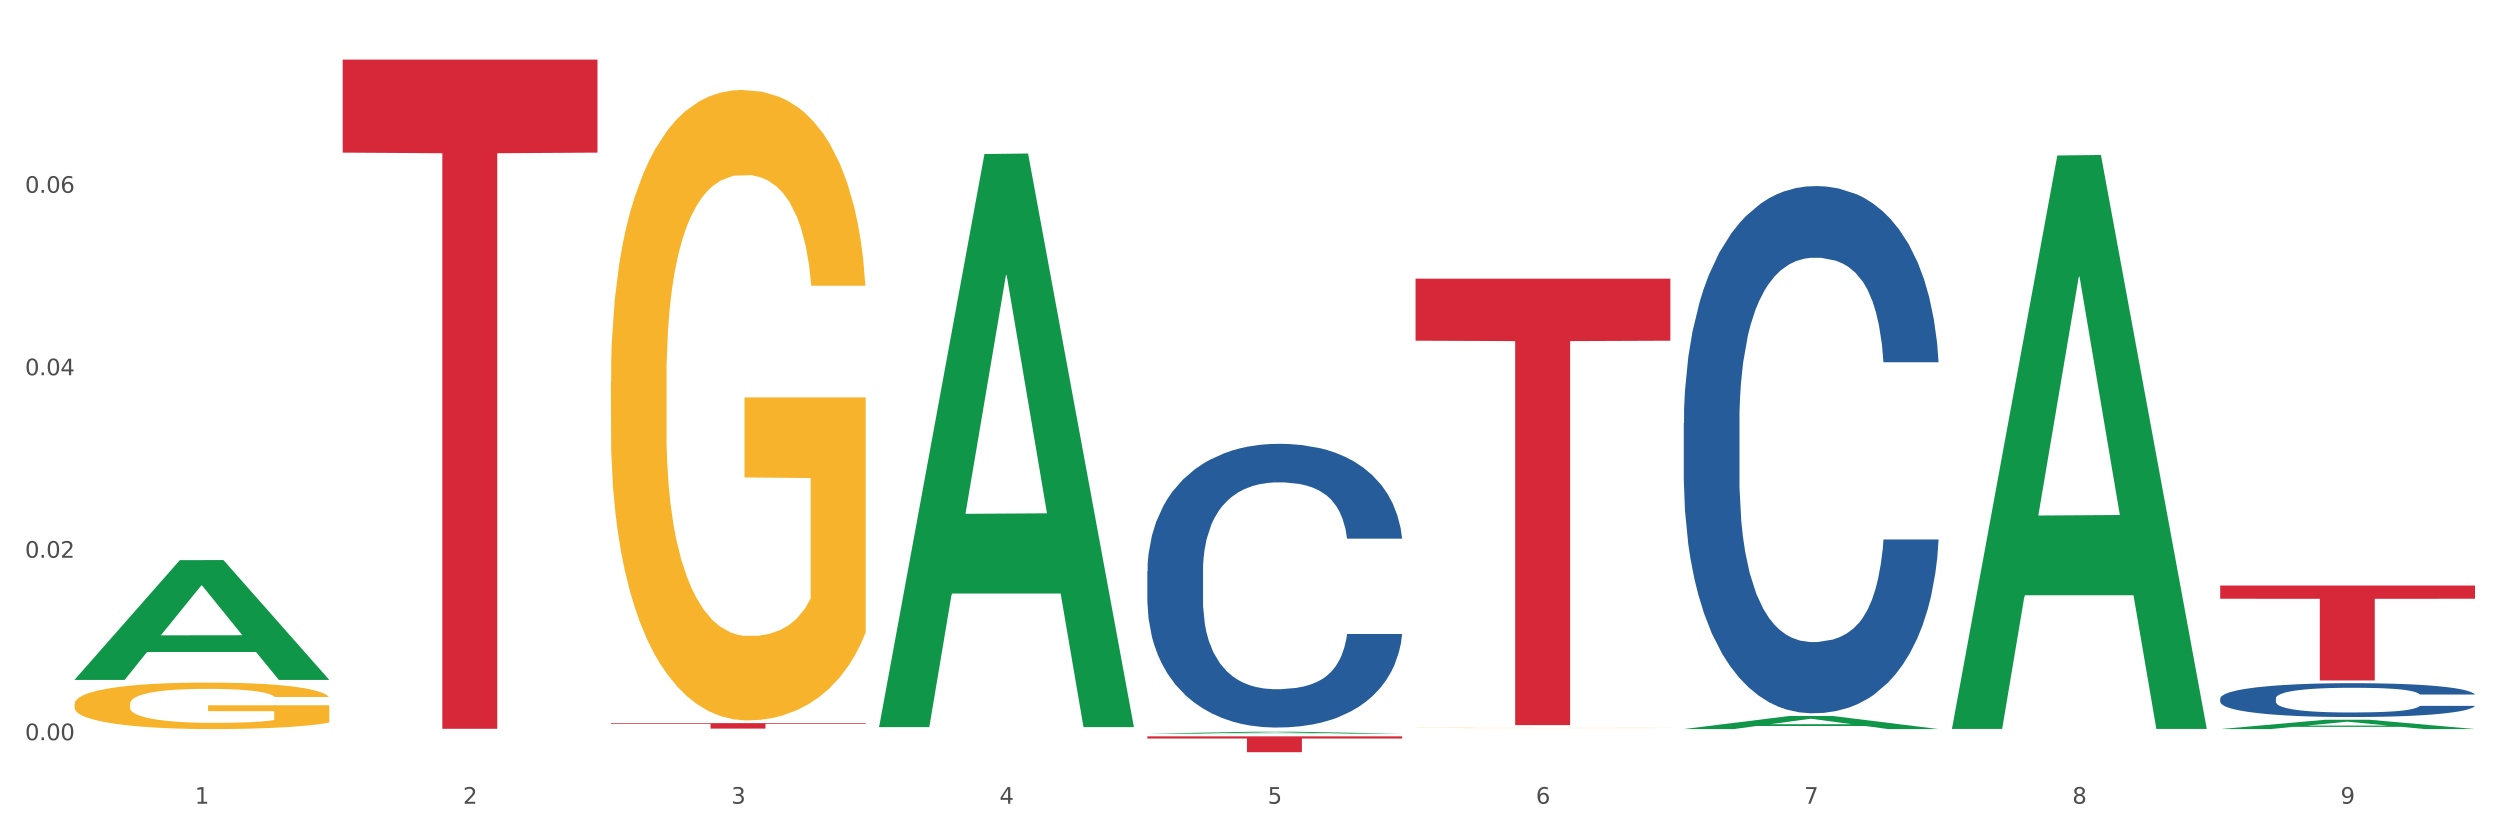 <?xml version="1.0" encoding="utf-8" standalone="no"?>
<!DOCTYPE svg PUBLIC "-//W3C//DTD SVG 1.1//EN"
  "http://www.w3.org/Graphics/SVG/1.1/DTD/svg11.dtd">
<svg xmlns:xlink="http://www.w3.org/1999/xlink" width="1080pt" height="360pt" viewBox="0 0 1080 360" xmlns="http://www.w3.org/2000/svg" version="1.1">
 <rect x="0" y="0" width="1080" height="360" fill="#333333" stroke="none"/>
 <defs>
  <style type="text/css">*{stroke-linejoin: round; stroke-linecap: butt}</style>
 </defs>
 <g id="figure_1">
  <g id="patch_1">
   <path d="M 0 360 
L 1080 360 
L 1080 0 
L 0 0 
z
" style="fill: #ffffff; stroke: #ffffff; stroke-linejoin: miter"/>
  </g>
  <g id="axes_1">
   <g id="matplotlib.axis_1">
    <g id="xtick_1">
     <g id="text_1">
      <!-- 1 -->
      <g style="fill: #4d4d4d" transform="translate(84.159 347.204) scale(0.096 -0.096)">
       <defs>
        <path id="DejaVuSans-31" d="M 794 531 
L 1825 531 
L 1825 4091 
L 703 3866 
L 703 4441 
L 1819 4666 
L 2450 4666 
L 2450 531 
L 3481 531 
L 3481 0 
L 794 0 
L 794 531 
z
" transform="scale(0.016)"/>
       </defs>
       <use xlink:href="#DejaVuSans-31"/>
      </g>
     </g>
    </g>
    <g id="xtick_2">
     <g id="text_2">
      <!-- 2 -->
      <g style="fill: #4d4d4d" transform="translate(200.027 347.204) scale(0.096 -0.096)">
       <defs>
        <path id="DejaVuSans-32" d="M 1228 531 
L 3431 531 
L 3431 0 
L 469 0 
L 469 531 
Q 828 903 1448 1529 
Q 2069 2156 2228 2338 
Q 2531 2678 2651 2914 
Q 2772 3150 2772 3378 
Q 2772 3750 2511 3984 
Q 2250 4219 1831 4219 
Q 1534 4219 1204 4116 
Q 875 4013 500 3803 
L 500 4441 
Q 881 4594 1212 4672 
Q 1544 4750 1819 4750 
Q 2544 4750 2975 4387 
Q 3406 4025 3406 3419 
Q 3406 3131 3298 2873 
Q 3191 2616 2906 2266 
Q 2828 2175 2409 1742 
Q 1991 1309 1228 531 
z
" transform="scale(0.016)"/>
       </defs>
       <use xlink:href="#DejaVuSans-32"/>
      </g>
     </g>
    </g>
    <g id="xtick_3">
     <g id="text_3">
      <!-- 3 -->
      <g style="fill: #4d4d4d" transform="translate(315.896 347.204) scale(0.096 -0.096)">
       <defs>
        <path id="DejaVuSans-33" d="M 2597 2516 
Q 3050 2419 3304 2112 
Q 3559 1806 3559 1356 
Q 3559 666 3084 287 
Q 2609 -91 1734 -91 
Q 1441 -91 1130 -33 
Q 819 25 488 141 
L 488 750 
Q 750 597 1062 519 
Q 1375 441 1716 441 
Q 2309 441 2620 675 
Q 2931 909 2931 1356 
Q 2931 1769 2642 2001 
Q 2353 2234 1838 2234 
L 1294 2234 
L 1294 2753 
L 1863 2753 
Q 2328 2753 2575 2939 
Q 2822 3125 2822 3475 
Q 2822 3834 2567 4026 
Q 2313 4219 1838 4219 
Q 1578 4219 1281 4162 
Q 984 4106 628 3988 
L 628 4550 
Q 988 4650 1302 4700 
Q 1616 4750 1894 4750 
Q 2613 4750 3031 4423 
Q 3450 4097 3450 3541 
Q 3450 3153 3228 2886 
Q 3006 2619 2597 2516 
z
" transform="scale(0.016)"/>
       </defs>
       <use xlink:href="#DejaVuSans-33"/>
      </g>
     </g>
    </g>
    <g id="xtick_4">
     <g id="text_4">
      <!-- 4 -->
      <g style="fill: #4d4d4d" transform="translate(431.765 347.204) scale(0.096 -0.096)">
       <defs>
        <path id="DejaVuSans-34" d="M 2419 4116 
L 825 1625 
L 2419 1625 
L 2419 4116 
z
M 2253 4666 
L 3047 4666 
L 3047 1625 
L 3713 1625 
L 3713 1100 
L 3047 1100 
L 3047 0 
L 2419 0 
L 2419 1100 
L 313 1100 
L 313 1709 
L 2253 4666 
z
" transform="scale(0.016)"/>
       </defs>
       <use xlink:href="#DejaVuSans-34"/>
      </g>
     </g>
    </g>
    <g id="xtick_5">
     <g id="text_5">
      <!-- 5 -->
      <g style="fill: #4d4d4d" transform="translate(547.634 347.204) scale(0.096 -0.096)">
       <defs>
        <path id="DejaVuSans-35" d="M 691 4666 
L 3169 4666 
L 3169 4134 
L 1269 4134 
L 1269 2991 
Q 1406 3038 1543 3061 
Q 1681 3084 1819 3084 
Q 2600 3084 3056 2656 
Q 3513 2228 3513 1497 
Q 3513 744 3044 326 
Q 2575 -91 1722 -91 
Q 1428 -91 1123 -41 
Q 819 9 494 109 
L 494 744 
Q 775 591 1075 516 
Q 1375 441 1709 441 
Q 2250 441 2565 725 
Q 2881 1009 2881 1497 
Q 2881 1984 2565 2268 
Q 2250 2553 1709 2553 
Q 1456 2553 1204 2497 
Q 953 2441 691 2322 
L 691 4666 
z
" transform="scale(0.016)"/>
       </defs>
       <use xlink:href="#DejaVuSans-35"/>
      </g>
     </g>
    </g>
    <g id="xtick_6">
     <g id="text_6">
      <!-- 6 -->
      <g style="fill: #4d4d4d" transform="translate(663.502 347.204) scale(0.096 -0.096)">
       <defs>
        <path id="DejaVuSans-36" d="M 2113 2584 
Q 1688 2584 1439 2293 
Q 1191 2003 1191 1497 
Q 1191 994 1439 701 
Q 1688 409 2113 409 
Q 2538 409 2786 701 
Q 3034 994 3034 1497 
Q 3034 2003 2786 2293 
Q 2538 2584 2113 2584 
z
M 3366 4563 
L 3366 3988 
Q 3128 4100 2886 4159 
Q 2644 4219 2406 4219 
Q 1781 4219 1451 3797 
Q 1122 3375 1075 2522 
Q 1259 2794 1537 2939 
Q 1816 3084 2150 3084 
Q 2853 3084 3261 2657 
Q 3669 2231 3669 1497 
Q 3669 778 3244 343 
Q 2819 -91 2113 -91 
Q 1303 -91 875 529 
Q 447 1150 447 2328 
Q 447 3434 972 4092 
Q 1497 4750 2381 4750 
Q 2619 4750 2861 4703 
Q 3103 4656 3366 4563 
z
" transform="scale(0.016)"/>
       </defs>
       <use xlink:href="#DejaVuSans-36"/>
      </g>
     </g>
    </g>
    <g id="xtick_7">
     <g id="text_7">
      <!-- 7 -->
      <g style="fill: #4d4d4d" transform="translate(779.371 347.204) scale(0.096 -0.096)">
       <defs>
        <path id="DejaVuSans-37" d="M 525 4666 
L 3525 4666 
L 3525 4397 
L 1831 0 
L 1172 0 
L 2766 4134 
L 525 4134 
L 525 4666 
z
" transform="scale(0.016)"/>
       </defs>
       <use xlink:href="#DejaVuSans-37"/>
      </g>
     </g>
    </g>
    <g id="xtick_8">
     <g id="text_8">
      <!-- 8 -->
      <g style="fill: #4d4d4d" transform="translate(895.24 347.204) scale(0.096 -0.096)">
       <defs>
        <path id="DejaVuSans-38" d="M 2034 2216 
Q 1584 2216 1326 1975 
Q 1069 1734 1069 1313 
Q 1069 891 1326 650 
Q 1584 409 2034 409 
Q 2484 409 2743 651 
Q 3003 894 3003 1313 
Q 3003 1734 2745 1975 
Q 2488 2216 2034 2216 
z
M 1403 2484 
Q 997 2584 770 2862 
Q 544 3141 544 3541 
Q 544 4100 942 4425 
Q 1341 4750 2034 4750 
Q 2731 4750 3128 4425 
Q 3525 4100 3525 3541 
Q 3525 3141 3298 2862 
Q 3072 2584 2669 2484 
Q 3125 2378 3379 2068 
Q 3634 1759 3634 1313 
Q 3634 634 3220 271 
Q 2806 -91 2034 -91 
Q 1263 -91 848 271 
Q 434 634 434 1313 
Q 434 1759 690 2068 
Q 947 2378 1403 2484 
z
M 1172 3481 
Q 1172 3119 1398 2916 
Q 1625 2713 2034 2713 
Q 2441 2713 2670 2916 
Q 2900 3119 2900 3481 
Q 2900 3844 2670 4047 
Q 2441 4250 2034 4250 
Q 1625 4250 1398 4047 
Q 1172 3844 1172 3481 
z
" transform="scale(0.016)"/>
       </defs>
       <use xlink:href="#DejaVuSans-38"/>
      </g>
     </g>
    </g>
    <g id="xtick_9">
     <g id="text_9">
      <!-- 9 -->
      <g style="fill: #4d4d4d" transform="translate(1011.108 347.204) scale(0.096 -0.096)">
       <defs>
        <path id="DejaVuSans-39" d="M 703 97 
L 703 672 
Q 941 559 1184 500 
Q 1428 441 1663 441 
Q 2288 441 2617 861 
Q 2947 1281 2994 2138 
Q 2813 1869 2534 1725 
Q 2256 1581 1919 1581 
Q 1219 1581 811 2004 
Q 403 2428 403 3163 
Q 403 3881 828 4315 
Q 1253 4750 1959 4750 
Q 2769 4750 3195 4129 
Q 3622 3509 3622 2328 
Q 3622 1225 3098 567 
Q 2575 -91 1691 -91 
Q 1453 -91 1209 -44 
Q 966 3 703 97 
z
M 1959 2075 
Q 2384 2075 2632 2365 
Q 2881 2656 2881 3163 
Q 2881 3666 2632 3958 
Q 2384 4250 1959 4250 
Q 1534 4250 1286 3958 
Q 1038 3666 1038 3163 
Q 1038 2656 1286 2365 
Q 1534 2075 1959 2075 
z
" transform="scale(0.016)"/>
       </defs>
       <use xlink:href="#DejaVuSans-39"/>
      </g>
     </g>
    </g>
    <g id="xtick_10"/>
    <g id="xtick_11"/>
    <g id="xtick_12"/>
    <g id="xtick_13"/>
    <g id="xtick_14"/>
    <g id="xtick_15"/>
    <g id="xtick_16"/>
    <g id="xtick_17"/>
   </g>
   <g id="matplotlib.axis_2">
    <g id="ytick_1">
     <g id="text_10">
      <!-- 0.00 -->
      <g style="fill: #4d4d4d" transform="translate(10.8 319.767) scale(0.096 -0.096)">
       <defs>
        <path id="DejaVuSans-30" d="M 2034 4250 
Q 1547 4250 1301 3770 
Q 1056 3291 1056 2328 
Q 1056 1369 1301 889 
Q 1547 409 2034 409 
Q 2525 409 2770 889 
Q 3016 1369 3016 2328 
Q 3016 3291 2770 3770 
Q 2525 4250 2034 4250 
z
M 2034 4750 
Q 2819 4750 3233 4129 
Q 3647 3509 3647 2328 
Q 3647 1150 3233 529 
Q 2819 -91 2034 -91 
Q 1250 -91 836 529 
Q 422 1150 422 2328 
Q 422 3509 836 4129 
Q 1250 4750 2034 4750 
z
" transform="scale(0.016)"/>
        <path id="DejaVuSans-2e" d="M 684 794 
L 1344 794 
L 1344 0 
L 684 0 
L 684 794 
z
" transform="scale(0.016)"/>
       </defs>
       <use xlink:href="#DejaVuSans-30"/>
       <use xlink:href="#DejaVuSans-2e" transform="translate(63.623 0)"/>
       <use xlink:href="#DejaVuSans-30" transform="translate(95.41 0)"/>
       <use xlink:href="#DejaVuSans-30" transform="translate(159.033 0)"/>
      </g>
     </g>
    </g>
    <g id="ytick_2">
     <g id="text_11">
      <!-- 0.02 -->
      <g style="fill: #4d4d4d" transform="translate(10.8 240.941) scale(0.096 -0.096)">
       <use xlink:href="#DejaVuSans-30"/>
       <use xlink:href="#DejaVuSans-2e" transform="translate(63.623 0)"/>
       <use xlink:href="#DejaVuSans-30" transform="translate(95.41 0)"/>
       <use xlink:href="#DejaVuSans-32" transform="translate(159.033 0)"/>
      </g>
     </g>
    </g>
    <g id="ytick_3">
     <g id="text_12">
      <!-- 0.04 -->
      <g style="fill: #4d4d4d" transform="translate(10.8 162.114) scale(0.096 -0.096)">
       <use xlink:href="#DejaVuSans-30"/>
       <use xlink:href="#DejaVuSans-2e" transform="translate(63.623 0)"/>
       <use xlink:href="#DejaVuSans-30" transform="translate(95.41 0)"/>
       <use xlink:href="#DejaVuSans-34" transform="translate(159.033 0)"/>
      </g>
     </g>
    </g>
    <g id="ytick_4">
     <g id="text_13">
      <!-- 0.06 -->
      <g style="fill: #4d4d4d" transform="translate(10.8 83.287) scale(0.096 -0.096)">
       <use xlink:href="#DejaVuSans-30"/>
       <use xlink:href="#DejaVuSans-2e" transform="translate(63.623 0)"/>
       <use xlink:href="#DejaVuSans-30" transform="translate(95.41 0)"/>
       <use xlink:href="#DejaVuSans-36" transform="translate(159.033 0)"/>
      </g>
     </g>
    </g>
    <g id="ytick_5"/>
    <g id="ytick_6"/>
    <g id="ytick_7"/>
    <g id="ytick_8"/>
   </g>
   <g id="PolyCollection_1">
    <path d="M 32.175 293.622 
L 32.288 293.574 
L 77.68 241.99 
L 96.518 241.942 
L 142.25 293.72 
L 120.462 293.72 
L 110.589 281.662 
L 63.722 281.662 
L 63.382 281.857 
L 53.85 293.72 
L 32.175 293.72 
L 32.175 293.622 
L 69.623 274.467 
L 104.689 274.418 
L 87.326 252.978 
L 87.099 252.881 
L 86.872 253.026 
L 69.51 274.418 
L 69.623 274.467 
L 32.175 293.622 
z
" clip-path="url(#p2a530d88e9)" style="fill: #109648"/>
    <path d="M 148.044 25.759 
L 258.119 25.759 
L 258.119 65.933 
L 214.819 66.204 
L 214.819 314.843 
L 191.083 314.843 
L 191.083 66.204 
L 148.044 65.933 
L 148.044 26.031 
L 148.044 25.759 
z
" clip-path="url(#p2a530d88e9)" style="fill: #d62839"/>
    <path d="M 611.519 120.378 
L 721.594 120.378 
L 721.594 147.181 
L 678.294 147.362 
L 678.294 313.247 
L 654.557 313.247 
L 654.557 147.362 
L 611.519 147.181 
L 611.519 120.559 
L 611.519 120.378 
z
" clip-path="url(#p2a530d88e9)" style="fill: #d62839"/>
    <path d="M 959.125 252.953 
L 1069.2 252.953 
L 1069.2 258.653 
L 1025.9 258.692 
L 1025.9 293.974 
L 1002.164 293.974 
L 1002.164 258.692 
L 959.125 258.653 
L 959.125 252.991 
L 959.125 252.953 
z
" clip-path="url(#p2a530d88e9)" style="fill: #d62839"/>
    <path d="M 495.65 246.803 
L 495.78 246.691 
L 495.78 243.557 
L 496.17 239.303 
L 497.602 231.467 
L 499.423 225.534 
L 502.546 218.593 
L 504.237 215.682 
L 506.449 212.436 
L 511.003 207.175 
L 516.208 202.697 
L 519.851 200.234 
L 522.583 198.667 
L 528.698 195.868 
L 532.212 194.637 
L 535.855 193.629 
L 538.977 192.958 
L 544.182 192.174 
L 548.345 191.838 
L 553.16 191.726 
L 557.193 191.838 
L 562.528 192.286 
L 570.335 193.629 
L 573.327 194.413 
L 577.361 195.756 
L 581.524 197.548 
L 584.907 199.339 
L 588.81 201.913 
L 592.844 205.272 
L 596.747 209.526 
L 599.48 213.444 
L 601.692 217.586 
L 603.643 222.623 
L 605.075 228.108 
L 605.725 232.698 
L 581.915 232.698 
L 581.264 228.556 
L 579.963 224.078 
L 578.662 221.056 
L 577.23 218.593 
L 575.019 215.794 
L 573.067 214.003 
L 569.814 211.876 
L 566.821 210.533 
L 564.349 209.749 
L 561.357 209.078 
L 554.981 208.406 
L 550.427 208.406 
L 547.565 208.63 
L 544.052 209.19 
L 541.059 209.973 
L 537.546 211.317 
L 534.814 212.772 
L 532.081 214.675 
L 530.52 216.018 
L 528.178 218.481 
L 526.617 220.496 
L 524.535 223.966 
L 523.364 226.429 
L 521.282 232.81 
L 520.371 237.512 
L 519.981 240.758 
L 519.721 244.34 
L 519.721 261.804 
L 520.501 269.64 
L 521.152 272.998 
L 522.193 276.804 
L 524.145 281.73 
L 527.007 286.543 
L 530 290.014 
L 532.472 292.14 
L 534.814 293.708 
L 537.156 294.939 
L 540.018 296.059 
L 542.36 296.73 
L 545.873 297.402 
L 550.037 297.738 
L 553.29 297.738 
L 559.925 297.178 
L 562.918 296.618 
L 565.781 295.835 
L 568.903 294.603 
L 571.375 293.26 
L 572.807 292.252 
L 575.149 290.125 
L 576.97 287.887 
L 578.532 285.312 
L 579.573 283.073 
L 580.744 279.715 
L 581.654 275.909 
L 581.915 273.894 
L 605.725 273.894 
L 605.205 277.924 
L 604.294 281.842 
L 602.472 287.103 
L 601.041 290.125 
L 598.829 293.82 
L 596.487 296.954 
L 593.234 300.424 
L 590.242 302.999 
L 587.119 305.238 
L 583.736 307.253 
L 577.621 310.052 
L 575.409 310.835 
L 570.725 312.179 
L 567.082 312.962 
L 561.747 313.746 
L 556.282 314.194 
L 550.557 314.305 
L 545.483 314.082 
L 539.888 313.41 
L 536.375 312.738 
L 532.472 311.731 
L 527.918 310.164 
L 523.624 308.26 
L 519.591 306.022 
L 515.817 303.447 
L 512.304 300.536 
L 507.75 295.723 
L 504.367 291.021 
L 501.895 286.655 
L 500.204 282.961 
L 498.512 278.259 
L 497.602 275.013 
L 496.17 267.177 
L 495.65 259.901 
L 495.65 246.803 
z
" clip-path="url(#p2a530d88e9)" style="fill: #255c99"/>
    <path d="M 727.387 182.719 
L 727.517 182.511 
L 727.517 176.686 
L 727.908 168.782 
L 729.339 154.221 
L 731.161 143.197 
L 734.283 130.3 
L 735.975 124.891 
L 738.187 118.859 
L 742.741 109.083 
L 747.945 100.762 
L 751.588 96.186 
L 754.321 93.274 
L 760.436 88.073 
L 763.949 85.785 
L 767.592 83.913 
L 770.715 82.665 
L 775.919 81.209 
L 780.083 80.585 
L 784.897 80.377 
L 788.931 80.585 
L 794.265 81.417 
L 802.072 83.913 
L 805.065 85.369 
L 809.098 87.865 
L 813.262 91.194 
L 816.645 94.522 
L 820.548 99.306 
L 824.581 105.546 
L 828.485 113.451 
L 831.217 120.731 
L 833.429 128.428 
L 835.381 137.788 
L 836.812 147.981 
L 837.463 156.509 
L 813.652 156.509 
L 813.001 148.813 
L 811.7 140.492 
L 810.399 134.876 
L 808.968 130.3 
L 806.756 125.1 
L 804.804 121.771 
L 801.551 117.819 
L 798.559 115.323 
L 796.087 113.867 
L 793.094 112.619 
L 786.719 111.371 
L 782.165 111.371 
L 779.302 111.787 
L 775.789 112.827 
L 772.797 114.283 
L 769.284 116.779 
L 766.551 119.483 
L 763.819 123.019 
L 762.257 125.516 
L 759.915 130.092 
L 758.354 133.836 
L 756.272 140.284 
L 755.101 144.861 
L 753.019 156.717 
L 752.109 165.454 
L 751.718 171.486 
L 751.458 178.142 
L 751.458 210.592 
L 752.239 225.153 
L 752.889 231.393 
L 753.93 238.466 
L 755.882 247.618 
L 758.744 256.563 
L 761.737 263.011 
L 764.209 266.963 
L 766.551 269.876 
L 768.893 272.164 
L 771.756 274.244 
L 774.098 275.492 
L 777.611 276.74 
L 781.774 277.364 
L 785.027 277.364 
L 791.663 276.324 
L 794.656 275.284 
L 797.518 273.828 
L 800.641 271.54 
L 803.113 269.044 
L 804.544 267.171 
L 806.886 263.219 
L 808.708 259.059 
L 810.269 254.275 
L 811.31 250.115 
L 812.481 243.874 
L 813.392 236.802 
L 813.652 233.058 
L 837.463 233.058 
L 836.942 240.546 
L 836.031 247.826 
L 834.21 257.603 
L 832.779 263.219 
L 830.567 270.084 
L 828.225 275.908 
L 824.972 282.356 
L 821.979 287.141 
L 818.856 291.301 
L 815.474 295.045 
L 809.358 300.245 
L 807.146 301.701 
L 802.462 304.198 
L 798.819 305.654 
L 793.485 307.11 
L 788.02 307.942 
L 782.295 308.15 
L 777.22 307.734 
L 771.626 306.486 
L 768.113 305.238 
L 764.209 303.366 
L 759.655 300.453 
L 755.362 296.917 
L 751.328 292.757 
L 747.555 287.973 
L 744.042 282.564 
L 739.488 273.62 
L 736.105 264.883 
L 733.633 256.771 
L 731.941 249.907 
L 730.25 241.17 
L 729.339 235.138 
L 727.908 220.577 
L 727.387 207.056 
L 727.387 182.719 
z
" clip-path="url(#p2a530d88e9)" style="fill: #255c99"/>
    <path d="M 959.125 301.707 
L 959.255 301.693 
L 959.255 301.319 
L 959.645 300.812 
L 961.076 299.877 
L 962.898 299.169 
L 966.021 298.341 
L 967.712 297.994 
L 969.924 297.606 
L 974.478 296.979 
L 979.683 296.444 
L 983.326 296.151 
L 986.058 295.964 
L 992.173 295.63 
L 995.686 295.483 
L 999.33 295.363 
L 1002.452 295.282 
L 1007.657 295.189 
L 1011.82 295.149 
L 1016.635 295.136 
L 1020.668 295.149 
L 1026.003 295.202 
L 1033.809 295.363 
L 1036.802 295.456 
L 1040.835 295.616 
L 1044.999 295.83 
L 1048.382 296.044 
L 1052.285 296.351 
L 1056.319 296.752 
L 1060.222 297.259 
L 1062.955 297.727 
L 1065.167 298.221 
L 1067.118 298.822 
L 1068.549 299.476 
L 1069.2 300.024 
L 1045.389 300.024 
L 1044.739 299.53 
L 1043.438 298.995 
L 1042.137 298.635 
L 1040.705 298.341 
L 1038.493 298.007 
L 1036.542 297.793 
L 1033.289 297.54 
L 1030.296 297.379 
L 1027.824 297.286 
L 1024.832 297.206 
L 1018.456 297.126 
L 1013.902 297.126 
L 1011.04 297.152 
L 1007.527 297.219 
L 1004.534 297.313 
L 1001.021 297.473 
L 998.289 297.646 
L 995.556 297.873 
L 993.995 298.034 
L 991.653 298.328 
L 990.092 298.568 
L 988.01 298.982 
L 986.839 299.276 
L 984.757 300.037 
L 983.846 300.598 
L 983.456 300.985 
L 983.196 301.413 
L 983.196 303.496 
L 983.976 304.431 
L 984.627 304.832 
L 985.668 305.286 
L 987.619 305.874 
L 990.482 306.448 
L 993.474 306.862 
L 995.947 307.116 
L 998.289 307.303 
L 1000.631 307.45 
L 1003.493 307.583 
L 1005.835 307.663 
L 1009.348 307.743 
L 1013.512 307.784 
L 1016.765 307.784 
L 1023.4 307.717 
L 1026.393 307.65 
L 1029.255 307.556 
L 1032.378 307.41 
L 1034.85 307.249 
L 1036.282 307.129 
L 1038.624 306.875 
L 1040.445 306.608 
L 1042.006 306.301 
L 1043.047 306.034 
L 1044.218 305.633 
L 1045.129 305.179 
L 1045.389 304.939 
L 1069.2 304.939 
L 1068.68 305.42 
L 1067.769 305.887 
L 1065.947 306.515 
L 1064.516 306.875 
L 1062.304 307.316 
L 1059.962 307.69 
L 1056.709 308.104 
L 1053.717 308.411 
L 1050.594 308.678 
L 1047.211 308.919 
L 1041.096 309.253 
L 1038.884 309.346 
L 1034.2 309.506 
L 1030.557 309.6 
L 1025.222 309.693 
L 1019.757 309.747 
L 1014.032 309.76 
L 1008.958 309.733 
L 1003.363 309.653 
L 999.85 309.573 
L 995.947 309.453 
L 991.393 309.266 
L 987.099 309.039 
L 983.065 308.772 
L 979.292 308.465 
L 975.779 308.117 
L 971.225 307.543 
L 967.842 306.982 
L 965.37 306.461 
L 963.679 306.021 
L 961.987 305.46 
L 961.076 305.072 
L 959.645 304.137 
L 959.125 303.269 
L 959.125 301.707 
z
" clip-path="url(#p2a530d88e9)" style="fill: #255c99"/>
    <path d="M 32.175 304.159 
L 32.305 304.141 
L 32.305 303.48 
L 32.565 302.912 
L 33.864 301.537 
L 35.814 300.4 
L 37.243 299.795 
L 38.673 299.3 
L 40.362 298.805 
L 42.442 298.291 
L 46.211 297.54 
L 48.55 297.155 
L 51.409 296.751 
L 56.607 296.165 
L 60.376 295.835 
L 64.275 295.559 
L 70.643 295.229 
L 74.802 295.083 
L 79.22 294.973 
L 84.548 294.899 
L 88.577 294.881 
L 97.414 294.936 
L 104.952 295.101 
L 108.591 295.229 
L 113.269 295.449 
L 115.739 295.596 
L 119.767 295.89 
L 123.926 296.275 
L 126.785 296.605 
L 131.074 297.228 
L 134.323 297.851 
L 137.312 298.622 
L 138.871 299.153 
L 140.041 299.648 
L 141.081 300.217 
L 142.12 301.115 
L 118.728 301.115 
L 117.818 300.473 
L 116.388 299.868 
L 114.309 299.282 
L 112.49 298.915 
L 109.371 298.457 
L 106.512 298.163 
L 103.522 297.943 
L 99.884 297.76 
L 97.025 297.668 
L 92.996 297.595 
L 85.068 297.613 
L 79.74 297.76 
L 76.101 297.943 
L 73.762 298.108 
L 71.683 298.291 
L 69.343 298.548 
L 66.614 298.933 
L 64.665 299.282 
L 62.715 299.722 
L 61.156 300.162 
L 59.726 300.675 
L 58.557 301.225 
L 57.647 301.794 
L 56.867 302.49 
L 56.217 303.645 
L 56.217 306.157 
L 56.477 306.726 
L 57.127 307.478 
L 57.907 308.046 
L 59.206 308.724 
L 60.376 309.183 
L 62.585 309.843 
L 65.055 310.393 
L 67.004 310.741 
L 68.953 311.035 
L 72.332 311.438 
L 76.101 311.768 
L 79.35 311.97 
L 83.769 312.153 
L 86.758 312.227 
L 89.357 312.263 
L 95.725 312.263 
L 100.274 312.208 
L 105.342 312.08 
L 109.241 311.915 
L 112.49 311.713 
L 116.129 311.383 
L 118.468 311.071 
L 118.468 307.239 
L 89.877 307.221 
L 89.877 304.672 
L 142.25 304.672 
L 142.25 312.153 
L 140.041 312.538 
L 137.572 312.887 
L 134.973 313.198 
L 131.074 313.583 
L 126.395 313.95 
L 122.237 314.207 
L 117.818 314.427 
L 112.62 314.628 
L 105.862 314.812 
L 101.703 314.885 
L 96.505 314.94 
L 90.397 314.959 
L 85.068 314.922 
L 79.87 314.83 
L 74.412 314.665 
L 69.083 314.427 
L 65.055 314.188 
L 61.026 313.895 
L 56.737 313.51 
L 53.358 313.143 
L 50.759 312.813 
L 47.9 312.392 
L 44.781 311.841 
L 42.442 311.346 
L 40.362 310.833 
L 38.153 310.173 
L 36.594 309.605 
L 35.034 308.889 
L 34.124 308.358 
L 33.085 307.533 
L 32.305 306.377 
L 32.175 304.159 
z
" clip-path="url(#p2a530d88e9)" style="fill: #f7b32b"/>
    <path d="M 263.912 312.393 
L 373.988 312.393 
L 373.988 312.721 
L 330.688 312.723 
L 330.688 314.754 
L 306.951 314.754 
L 306.951 312.723 
L 263.912 312.721 
L 263.912 312.395 
L 263.912 312.393 
z
" clip-path="url(#p2a530d88e9)" style="fill: #d62839"/>
    <path d="M 611.519 314.461 
L 611.649 314.461 
L 611.649 314.457 
L 611.908 314.454 
L 613.208 314.446 
L 615.157 314.44 
L 616.587 314.436 
L 618.017 314.433 
L 619.706 314.431 
L 621.785 314.428 
L 625.554 314.424 
L 627.893 314.421 
L 630.753 314.419 
L 635.951 314.416 
L 639.72 314.414 
L 643.618 314.412 
L 649.986 314.411 
L 654.145 314.41 
L 658.564 314.409 
L 663.892 314.409 
L 667.921 314.409 
L 676.758 314.409 
L 684.296 314.41 
L 687.934 314.411 
L 692.613 314.412 
L 695.082 314.413 
L 699.111 314.414 
L 703.27 314.416 
L 706.129 314.418 
L 710.417 314.422 
L 713.666 314.425 
L 716.655 314.43 
L 718.215 314.433 
L 719.385 314.435 
L 720.424 314.439 
L 721.464 314.444 
L 698.071 314.444 
L 697.162 314.44 
L 695.732 314.437 
L 693.653 314.433 
L 691.833 314.431 
L 688.714 314.429 
L 685.855 314.427 
L 682.866 314.426 
L 679.227 314.425 
L 676.368 314.424 
L 672.339 314.424 
L 664.412 314.424 
L 659.084 314.425 
L 655.445 314.426 
L 653.105 314.427 
L 651.026 314.428 
L 648.687 314.429 
L 645.958 314.431 
L 644.008 314.433 
L 642.059 314.436 
L 640.499 314.438 
L 639.07 314.441 
L 637.9 314.444 
L 636.991 314.447 
L 636.211 314.451 
L 635.561 314.458 
L 635.561 314.472 
L 635.821 314.475 
L 636.471 314.479 
L 637.25 314.483 
L 638.55 314.486 
L 639.72 314.489 
L 641.929 314.493 
L 644.398 314.496 
L 646.348 314.498 
L 648.297 314.499 
L 651.676 314.502 
L 655.445 314.504 
L 658.694 314.505 
L 663.112 314.506 
L 666.101 314.506 
L 668.701 314.506 
L 675.069 314.506 
L 679.617 314.506 
L 684.685 314.505 
L 688.584 314.504 
L 691.833 314.503 
L 695.472 314.501 
L 697.811 314.5 
L 697.811 314.478 
L 669.22 314.478 
L 669.22 314.464 
L 721.594 314.464 
L 721.594 314.506 
L 719.385 314.508 
L 716.915 314.51 
L 714.316 314.512 
L 710.417 314.514 
L 705.739 314.516 
L 701.58 314.517 
L 697.162 314.518 
L 691.963 314.52 
L 685.205 314.521 
L 681.047 314.521 
L 675.848 314.521 
L 669.74 314.521 
L 664.412 314.521 
L 659.214 314.521 
L 653.755 314.52 
L 648.427 314.518 
L 644.398 314.517 
L 640.369 314.515 
L 636.081 314.513 
L 632.702 314.511 
L 630.103 314.509 
L 627.244 314.507 
L 624.125 314.504 
L 621.785 314.501 
L 619.706 314.498 
L 617.497 314.495 
L 615.937 314.491 
L 614.378 314.487 
L 613.468 314.484 
L 612.428 314.48 
L 611.649 314.473 
L 611.519 314.461 
z
" clip-path="url(#p2a530d88e9)" style="fill: #f7b32b"/>
    <path d="M 263.912 164.718 
L 264.042 164.469 
L 264.042 155.514 
L 264.302 147.803 
L 265.602 129.146 
L 267.551 113.724 
L 268.981 105.515 
L 270.41 98.799 
L 272.1 92.082 
L 274.179 85.117 
L 277.948 74.919 
L 280.287 69.695 
L 283.146 64.222 
L 288.345 56.262 
L 292.114 51.785 
L 296.012 48.053 
L 302.38 43.576 
L 306.539 41.586 
L 310.958 40.093 
L 316.286 39.098 
L 320.315 38.85 
L 329.152 39.596 
L 336.689 41.835 
L 340.328 43.576 
L 345.007 46.561 
L 347.476 48.551 
L 351.505 52.531 
L 355.663 57.755 
L 358.523 62.232 
L 362.811 70.69 
L 366.06 79.147 
L 369.049 89.595 
L 370.609 96.809 
L 371.778 103.525 
L 372.818 111.236 
L 373.858 123.425 
L 350.465 123.425 
L 349.555 114.719 
L 348.126 106.51 
L 346.047 98.55 
L 344.227 93.575 
L 341.108 87.356 
L 338.249 83.376 
L 335.26 80.391 
L 331.621 77.904 
L 328.762 76.66 
L 324.733 75.665 
L 316.806 75.914 
L 311.477 77.904 
L 307.839 80.391 
L 305.499 82.63 
L 303.42 85.117 
L 301.081 88.6 
L 298.352 93.824 
L 296.402 98.55 
L 294.453 104.52 
L 292.893 110.49 
L 291.464 117.455 
L 290.294 124.917 
L 289.384 132.629 
L 288.605 142.081 
L 287.955 157.753 
L 287.955 191.831 
L 288.215 199.543 
L 288.865 209.741 
L 289.644 217.453 
L 290.944 226.656 
L 292.114 232.875 
L 294.323 241.83 
L 296.792 249.293 
L 298.741 254.019 
L 300.691 257.999 
L 304.07 263.472 
L 307.839 267.949 
L 311.088 270.685 
L 315.506 273.173 
L 318.495 274.168 
L 321.094 274.665 
L 327.462 274.665 
L 332.011 273.919 
L 337.079 272.178 
L 340.978 269.939 
L 344.227 267.203 
L 347.866 262.725 
L 350.205 258.497 
L 350.205 206.508 
L 321.614 206.259 
L 321.614 171.683 
L 373.988 171.683 
L 373.988 273.173 
L 371.778 278.397 
L 369.309 283.123 
L 366.71 287.352 
L 362.811 292.575 
L 358.133 297.55 
L 353.974 301.033 
L 349.555 304.018 
L 344.357 306.754 
L 337.599 309.242 
L 333.44 310.237 
L 328.242 310.983 
L 322.134 311.232 
L 316.806 310.734 
L 311.607 309.49 
L 306.149 307.252 
L 300.821 304.018 
L 296.792 300.784 
L 292.763 296.804 
L 288.475 291.58 
L 285.096 286.605 
L 282.497 282.128 
L 279.637 276.407 
L 276.518 268.944 
L 274.179 262.228 
L 272.1 255.263 
L 269.891 246.308 
L 268.331 238.596 
L 266.772 228.895 
L 265.862 221.681 
L 264.822 210.488 
L 264.042 194.816 
L 263.912 164.718 
z
" clip-path="url(#p2a530d88e9)" style="fill: #f7b32b"/>
    <path d="M 495.65 318.102 
L 605.725 318.102 
L 605.725 319.054 
L 562.425 319.06 
L 562.425 324.95 
L 538.689 324.95 
L 538.689 319.06 
L 495.65 319.054 
L 495.65 318.108 
L 495.65 318.102 
z
" clip-path="url(#p2a530d88e9)" style="fill: #d62839"/>
    <path d="M 379.781 313.653 
L 379.895 313.42 
L 425.286 66.545 
L 444.124 66.313 
L 489.856 314.118 
L 468.068 314.118 
L 458.196 256.413 
L 411.328 256.413 
L 410.988 257.344 
L 401.456 314.118 
L 379.781 314.118 
L 379.781 313.653 
L 417.229 221.976 
L 452.295 221.744 
L 434.932 119.131 
L 434.705 118.666 
L 434.478 119.364 
L 417.116 221.744 
L 417.229 221.976 
L 379.781 313.653 
z
" clip-path="url(#p2a530d88e9)" style="fill: #109648"/>
    <path d="M 495.65 316.939 
L 495.763 316.938 
L 541.155 316.121 
L 559.993 316.12 
L 605.725 316.941 
L 583.937 316.941 
L 574.064 316.75 
L 527.197 316.75 
L 526.857 316.753 
L 517.324 316.941 
L 495.65 316.941 
L 495.65 316.939 
L 533.098 316.635 
L 568.163 316.635 
L 550.801 316.295 
L 550.574 316.293 
L 550.347 316.296 
L 532.985 316.635 
L 533.098 316.635 
L 495.65 316.939 
z
" clip-path="url(#p2a530d88e9)" style="fill: #109648"/>
    <path d="M 727.387 314.948 
L 727.501 314.943 
L 772.893 309.317 
L 791.73 309.311 
L 837.463 314.959 
L 815.674 314.959 
L 805.802 313.643 
L 758.935 313.643 
L 758.594 313.665 
L 749.062 314.959 
L 727.387 314.959 
L 727.387 314.948 
L 764.836 312.859 
L 799.901 312.853 
L 782.538 310.515 
L 782.311 310.504 
L 782.084 310.52 
L 764.722 312.853 
L 764.836 312.859 
L 727.387 314.948 
z
" clip-path="url(#p2a530d88e9)" style="fill: #109648"/>
    <path d="M 843.256 314.447 
L 843.369 314.215 
L 888.761 67.173 
L 907.599 66.94 
L 953.331 314.913 
L 931.543 314.913 
L 921.67 257.169 
L 874.803 257.169 
L 874.463 258.1 
L 864.931 314.913 
L 843.256 314.913 
L 843.256 314.447 
L 880.704 222.709 
L 915.77 222.476 
L 898.407 119.795 
L 898.18 119.329 
L 897.953 120.027 
L 880.591 222.476 
L 880.704 222.709 
L 843.256 314.447 
z
" clip-path="url(#p2a530d88e9)" style="fill: #109648"/>
    <path d="M 959.125 314.951 
L 959.238 314.947 
L 1004.63 310.925 
L 1023.468 310.922 
L 1069.2 314.959 
L 1047.412 314.959 
L 1037.539 314.018 
L 990.672 314.018 
L 990.332 314.034 
L 980.799 314.959 
L 959.125 314.959 
L 959.125 314.951 
L 996.573 313.457 
L 1031.638 313.454 
L 1014.276 311.782 
L 1014.049 311.774 
L 1013.822 311.786 
L 996.46 313.454 
L 996.573 313.457 
L 959.125 314.951 
z
" clip-path="url(#p2a530d88e9)" style="fill: #109648"/>
   </g>
  </g>
 </g>
 <defs>
  <clipPath id="p2a530d88e9">
   <rect x="32.175" y="10.8" width="1037.025" height="329.109"/>
  </clipPath>
 </defs>
</svg>
